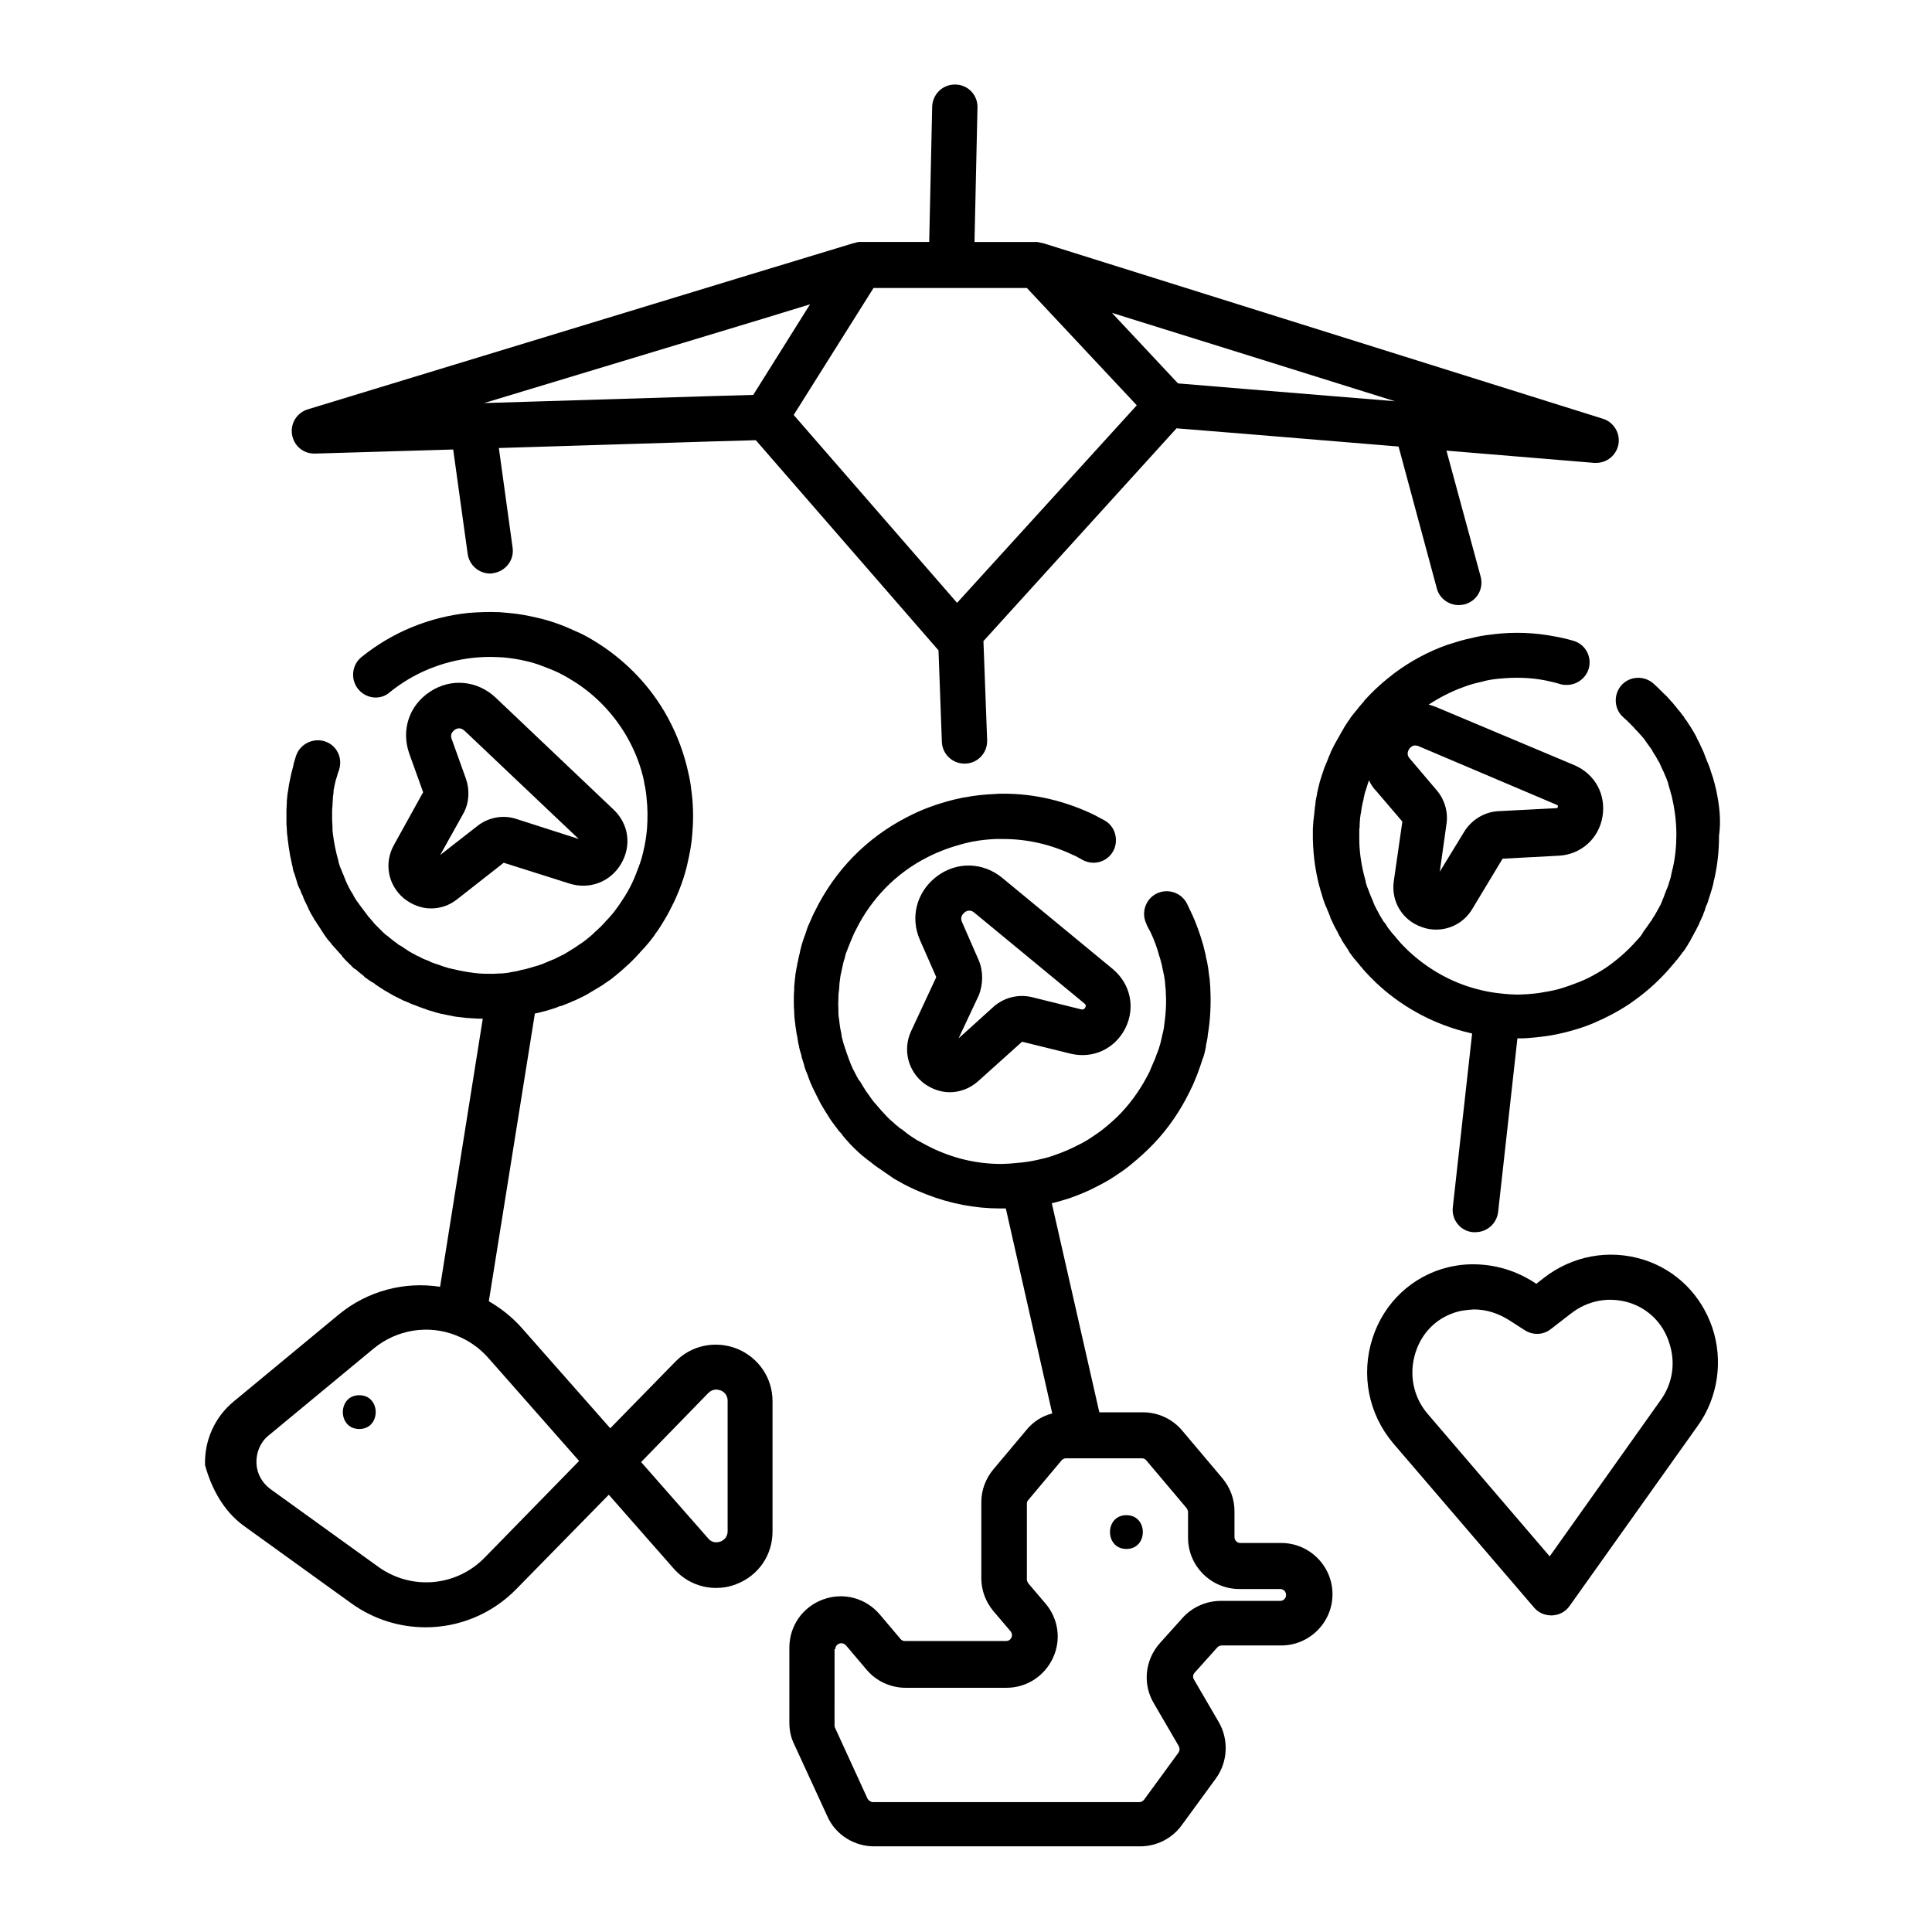 <?xml version="1.0" encoding="UTF-8"?>
<!-- Uploaded to: SVG Repo, www.svgrepo.com, Generator: SVG Repo Mixer Tools -->
<svg fill="#000000" width="800px" height="800px" version="1.1" viewBox="144 144 512 512" xmlns="http://www.w3.org/2000/svg">
 <g>
  <path d="m598.87 353.65c-0.195-0.688-0.297-1.379-0.492-2.066l-0.098-0.297c-0.195-0.789-0.395-1.477-0.688-2.262l-0.195-0.59c-0.195-0.688-0.395-1.277-0.688-1.969l-0.297-0.688c-0.195-0.59-0.492-1.18-0.688-1.77l-0.297-0.789c-0.297-0.59-0.492-1.082-0.789-1.672-0.098-0.297-0.297-0.59-0.395-0.887-0.297-0.492-0.59-1.082-0.789-1.574-0.195-0.297-0.297-0.59-0.492-0.887-0.297-0.492-0.59-0.984-0.887-1.477-0.195-0.297-0.395-0.59-0.59-0.887-0.297-0.492-0.59-0.984-0.984-1.379l-0.098-0.195c0-0.098-0.098-0.098-0.098-0.195-0.098-0.195-0.195-0.297-0.395-0.492-0.297-0.395-0.59-0.887-0.984-1.277 0 0 0-0.098-0.098-0.098l-0.688-0.887c-0.395-0.395-0.688-0.887-1.082-1.277 0 0 0-0.098-0.098-0.098l-0.195-0.195c-0.195-0.195-0.297-0.395-0.492-0.59-0.395-0.395-0.789-0.887-1.277-1.277l-0.293-0.293c-0.195-0.195-0.297-0.297-0.492-0.492-0.688-0.688-1.379-1.379-2.066-1.969-2.461-2.164-6.297-1.969-8.461 0.492-2.164 2.461-1.969 6.297 0.492 8.461 0.59 0.492 1.082 0.984 1.672 1.574l0.492 0.492 0.098 0.098c0.297 0.297 0.688 0.688 0.984 1.082l0.59 0.59c0.297 0.297 0.59 0.688 0.887 0.984l0.59 0.688c0.297 0.297 0.492 0.688 0.789 1.082l0.492 0.688c0.297 0.395 0.492 0.688 0.789 1.082 0.195 0.195 0.297 0.492 0.395 0.688 0.195 0.395 0.492 0.789 0.688 1.082 0.098 0.195 0.297 0.492 0.395 0.688 0.195 0.395 0.395 0.789 0.688 1.18 0.098 0.195 0.195 0.395 0.297 0.688 0.195 0.395 0.395 0.887 0.59 1.277l0.297 0.59c0.195 0.492 0.395 0.984 0.59 1.379l0.195 0.492c0.195 0.492 0.395 1.082 0.492 1.574l0.098 0.395c0.195 0.59 0.395 1.18 0.492 1.77 0 0 0 0.098 0.098 0.195 0.887 3.543 1.379 7.086 1.379 10.727 0 3.051-0.297 6.102-0.984 9.055l-0.098 0.297c-0.098 0.492-0.195 0.887-0.297 1.379l-0.098 0.492c-0.098 0.395-0.195 0.789-0.395 1.277l-0.195 0.688c-0.098 0.395-0.297 0.789-0.395 1.082-0.098 0.195-0.195 0.492-0.297 0.688-0.098 0.395-0.297 0.688-0.395 1.082-0.098 0.297-0.195 0.492-0.297 0.789-0.098 0.297-0.297 0.59-0.395 0.984-0.098 0.297-0.297 0.59-0.395 0.887-0.195 0.297-0.297 0.59-0.492 0.887-0.195 0.297-0.297 0.59-0.492 0.887-0.195 0.297-0.297 0.59-0.492 0.887-0.195 0.297-0.395 0.59-0.59 0.887l-0.098 0.195c-0.098 0.195-0.195 0.395-0.395 0.59-0.195 0.297-0.395 0.59-0.688 0.984l-0.695 0.984c-0.195 0.297-0.492 0.59-0.688 0.984 0 0 0 0.098-0.098 0.098v0.098l-0.395 0.59c-0.395 0.492-0.887 1.082-1.379 1.574-2.363 2.656-5.117 5.019-7.969 6.988-2.262 1.477-4.723 2.856-7.281 3.836-1.277 0.492-2.559 0.984-3.836 1.379-1.77 0.59-3.641 0.984-5.609 1.277l-0.492 0.098c-1.18 0.195-2.461 0.297-3.641 0.395-0.688 0-1.477 0.098-2.164 0.098-1.477 0-3.148-0.098-4.82-0.297-1.871-0.195-3.641-0.492-5.215-0.887-6.789-1.574-13.086-4.922-18.301-9.543l-0.098-0.098c-0.492-0.395-0.887-0.789-1.277-1.18-0.492-0.492-0.887-0.887-1.379-1.379-0.395-0.492-0.887-0.984-1.277-1.477-0.395-0.492-0.789-0.984-1.18-1.379l-0.098-0.098c-0.395-0.492-0.688-0.984-1.082-1.379l-0.098-0.195c-0.297-0.492-0.59-0.984-0.984-1.379l-0.195-0.297c-0.297-0.492-0.59-0.984-0.887-1.477l-0.098-0.195c-0.297-0.492-0.492-0.984-0.789-1.477l-0.098-0.195c-0.297-0.492-0.492-0.984-0.688-1.477v-0.098l-0.098-0.195c-0.195-0.492-0.395-0.984-0.688-1.574v-0.098-0.098s-0.098-0.098-0.098-0.098c-0.195-0.492-0.395-1.082-0.59-1.574 0 0 0-0.098-0.098-0.195-0.195-0.59-0.395-1.082-0.492-1.672v-0.098c-0.098-0.492-0.297-0.984-0.395-1.477-0.789-3.148-1.277-6.394-1.277-9.645v-0.195-1.379-0.492c0-0.395 0-0.789 0.098-1.18v-0.098-0.688c0-0.395 0.098-0.789 0.098-1.18v-0.195c0-0.195 0-0.395 0.098-0.59 0-0.395 0.098-0.789 0.195-1.082v-0.195c0-0.195 0.098-0.492 0.098-0.688 0.098-0.395 0.098-0.688 0.195-1.082 0.098-0.297 0.098-0.59 0.195-0.887 0.098-0.297 0.195-0.688 0.195-0.984 0.098-0.297 0.195-0.59 0.195-0.887 0.098-0.297 0.195-0.688 0.297-0.984 0.098-0.297 0.195-0.59 0.297-0.887 0.098-0.297 0.195-0.59 0.297-0.984 0.098-0.297 0.195-0.59 0.297-0.887 0.492 0.984 1.082 1.969 1.871 2.754l6.988 8.168-2.262 15.742c-0.789 5.41 2.262 10.43 7.379 12.203 1.277 0.492 2.559 0.688 3.836 0.688 3.836 0 7.477-1.969 9.543-5.41l8.07-13.383 14.859-0.789c5.902-0.297 10.629-4.527 11.609-10.332 0.984-5.902-1.969-11.316-7.477-13.676l-36.508-15.352c-0.688-0.297-1.379-0.492-2.066-0.688 2.856-1.871 5.902-3.445 9.152-4.625 1.277-0.492 2.559-0.887 3.836-1.18 0.59-0.098 1.082-0.297 1.672-0.395l0.297-0.098c1.277-0.297 2.656-0.492 3.938-0.59 4.035-0.395 8.07-0.297 12.102 0.492 1.379 0.297 2.656 0.59 3.938 0.984 0.59 0.195 1.082 0.195 1.672 0.195 2.559 0 5.019-1.672 5.805-4.328 0.887-3.148-0.887-6.496-4.133-7.379-1.672-0.492-3.344-0.887-5.117-1.18-5.117-0.984-10.332-1.18-15.547-0.59-1.672 0.195-3.445 0.395-5.117 0.789l-0.395 0.098c-0.688 0.195-1.379 0.297-2.164 0.492-1.672 0.395-3.344 0.984-5.019 1.477-5.019 1.77-9.742 4.328-13.973 7.477-2.856 2.164-5.609 4.625-8.07 7.379v0.098l-0.098 0.098c-0.492 0.59-1.082 1.18-1.574 1.871-0.098 0.195-0.297 0.297-0.395 0.492l-0.195 0.195c-0.395 0.492-0.688 0.887-1.082 1.379-0.195 0.195-0.297 0.395-0.395 0.59l-0.195 0.297-0.098 0.098c-0.297 0.395-0.492 0.789-0.789 1.18-0.195 0.297-0.297 0.492-0.492 0.789l-0.098 0.195c-0.195 0.395-0.492 0.789-0.688 1.18-0.195 0.297-0.297 0.59-0.492 0.887l-0.098 0.195c-0.195 0.395-0.492 0.789-0.688 1.18-0.195 0.395-0.395 0.688-0.59 1.082-0.195 0.395-0.395 0.789-0.59 1.18-0.195 0.395-0.395 0.789-0.492 1.18-0.195 0.395-0.395 0.789-0.492 1.18-0.195 0.395-0.297 0.789-0.492 1.18-0.195 0.395-0.297 0.789-0.492 1.18-0.098 0.395-0.297 0.789-0.395 1.18-0.098 0.395-0.297 0.789-0.395 1.18-0.098 0.395-0.297 0.887-0.395 1.277-0.098 0.395-0.195 0.789-0.297 1.18-0.098 0.395-0.195 0.887-0.297 1.277-0.098 0.395-0.195 0.789-0.195 1.082-0.098 0.492-0.195 0.887-0.297 1.379 0 0.195-0.098 0.492-0.098 0.789v0.195 0.098c-0.098 0.492-0.195 0.984-0.195 1.477 0 0.195-0.098 0.492-0.098 0.789v0.098 0.098c-0.098 0.492-0.098 0.984-0.195 1.574l-0.098 0.887v0.098 0.098c0 0.492-0.098 0.984-0.098 1.477v0.59 0.098 1.672 0.098 0.195c0.098 4.723 0.789 9.543 2.164 14.07 0 0 0 0.098 0.098 0.195v0.098c0.195 0.688 0.395 1.379 0.59 1.969l0.098 0.195c0.195 0.688 0.492 1.379 0.789 1.969l0.098 0.297c0.297 0.59 0.492 1.277 0.789 1.871v0.098 0.098l0.098 0.195c0.297 0.59 0.59 1.277 0.887 1.871l0.195 0.395c0.297 0.59 0.688 1.18 0.984 1.871l0.195 0.395c0.395 0.59 0.688 1.277 1.082 1.871l0.195 0.297c0.395 0.59 0.789 1.18 1.18 1.77l0.098 0.195v0.098c0.395 0.59 0.887 1.18 1.379 1.871l0.195 0.195c0.492 0.59 0.984 1.18 1.477 1.77 0 0.098 0.098 0.195 0.195 0.195 0.098 0.098 0.195 0.195 0.195 0.297 0.688 0.789 1.379 1.574 2.164 2.363l0.887 0.887c0.492 0.492 1.082 1.082 1.672 1.574l0.098 0.098c6.691 6.004 14.859 10.234 23.617 12.301 0.297 0.098 0.492 0.098 0.789 0.195l-5.117 46.051c-0.395 3.246 1.969 6.297 5.312 6.594h0.688c3.051 0 5.609-2.262 6.004-5.312l5.117-46.051h0.195c0.887 0 1.871 0 2.754-0.098 1.574-0.098 3.051-0.297 4.625-0.492l0.688-0.098c2.461-0.395 4.922-0.984 7.184-1.672 1.672-0.492 3.344-1.082 4.922-1.77 3.246-1.379 6.394-3.051 9.348-5.019 3.738-2.559 7.184-5.512 10.234-8.953 0.59-0.688 1.18-1.379 1.77-2.066 0.098-0.195 0.297-0.395 0.395-0.492l0.195-0.195c0.297-0.395 0.688-0.887 0.984-1.277 0.195-0.195 0.297-0.492 0.492-0.688l0.195-0.195c0.297-0.395 0.59-0.789 0.789-1.18 0.195-0.297 0.395-0.59 0.492-0.789l0.098-0.195c0.297-0.395 0.492-0.789 0.688-1.18 0.195-0.395 0.395-0.789 0.59-1.082 0.195-0.395 0.395-0.789 0.59-1.082 0.195-0.395 0.395-0.789 0.59-1.18 0.195-0.395 0.395-0.688 0.492-1.082 0.195-0.395 0.395-0.789 0.59-1.277 0.195-0.297 0.297-0.688 0.395-0.984 0.195-0.492 0.395-0.887 0.492-1.379 0.098-0.297 0.195-0.688 0.395-0.984 0.195-0.492 0.395-0.984 0.492-1.477l0.297-0.887c0.195-0.492 0.297-1.082 0.492-1.574l0.195-0.688c0.195-0.59 0.297-1.18 0.395-1.77l0.098-0.297c0.887-3.836 1.277-7.676 1.277-11.609 0.586-4.043 0.094-7.981-0.691-11.816zm-42.312 3.641c0.195 0.098 0.395 0.195 0.297 0.492-0.098 0.395-0.195 0.395-0.492 0.395l-15.254 0.789c-3.738 0.195-7.086 2.262-9.055 5.41l-6.496 10.629 1.77-12.594c0.492-3.246-0.492-6.496-2.559-8.953l-7.184-8.461c-0.887-0.984-0.492-1.969-0.098-2.559 0.297-0.395 0.789-0.887 1.574-0.887 0.297 0 0.59 0.098 0.887 0.195z"/>
  <path d="m363.3 625.43c2.164 4.82 7.086 7.871 12.301 7.871h70.555c4.328 0 8.461-2.066 11.02-5.609l9.055-12.398c3.148-4.328 3.445-10.234 0.789-14.859l-6.594-11.316c-0.395-0.59-0.297-1.379 0.195-1.871l6.004-6.691c0.297-0.297 0.688-0.492 1.18-0.492h15.742c7.477 0 13.578-6.102 13.578-13.578 0-7.477-6.102-13.578-13.578-13.578h-10.824c-0.887 0-1.574-0.688-1.574-1.574v-6.887c0-3.246-1.18-6.297-3.246-8.758l-10.629-12.594c-2.559-3.051-6.394-4.82-10.332-4.82h-11.609l-12.594-55.398c1.672-0.395 3.246-0.887 4.82-1.379 2.461-0.887 4.922-1.871 7.281-3.148 1.574-0.789 3.148-1.672 4.625-2.656 1.477-0.984 2.953-1.969 4.328-3.148 2.066-1.672 4.133-3.543 6.004-5.512 3.836-4.035 6.988-8.66 9.445-13.676 0.492-0.984 0.984-1.969 1.477-3.246 0.395-0.984 0.789-1.871 1.082-2.856l0.098-0.195c0.297-0.887 0.59-1.77 0.887-2.656l0.098-0.195c0.297-0.887 0.492-1.77 0.688-2.754v-0.195-0.098c0.195-0.887 0.395-1.77 0.492-2.656v-0.098-0.098c0.688-3.938 0.887-8.07 0.688-12.102v-0.098-0.098-0.195c-0.098-0.887-0.098-1.672-0.195-2.559l-0.098-0.492c-0.098-0.789-0.195-1.574-0.297-2.363l-0.098-0.492c-0.098-0.789-0.297-1.574-0.492-2.363v-0.098-0.098l-0.098-0.395c-0.195-0.789-0.395-1.574-0.59-2.461l-0.098-0.297c-0.789-2.754-1.77-5.512-2.953-8.07-0.098-0.098-0.098-0.195-0.195-0.395-0.297-0.688-0.688-1.379-0.984-2.066l-0.098-0.195c-1.477-2.953-5.117-4.133-8.07-2.656-2.953 1.477-4.133 5.117-2.656 8.07 0 0.098 0.098 0.195 0.098 0.297 0.297 0.59 0.59 1.18 0.887 1.672l0.098 0.195c0.984 2.066 1.77 4.231 2.363 6.496l0.098 0.195c0.195 0.59 0.297 1.277 0.492 1.871l0.098 0.297v0.195c0.098 0.59 0.297 1.18 0.395 1.871l0.098 0.395c0.098 0.59 0.195 1.277 0.297 1.871v0.297c0.098 0.688 0.098 1.379 0.195 2.066v0.098 0.098 0.098 0.098c0.098 1.574 0.098 3.148 0 4.625-0.098 1.574-0.297 3.148-0.492 4.625-0.098 0.789-0.297 1.477-0.492 2.262v0.098c-0.195 0.688-0.297 1.379-0.492 2.066l-0.098 0.297c-0.195 0.688-0.395 1.379-0.688 2.066l-0.098 0.195c-0.297 0.789-0.492 1.477-0.887 2.262-0.395 0.984-0.789 1.77-1.082 2.559-1.969 3.938-4.43 7.578-7.379 10.727-1.477 1.574-3.051 2.953-4.625 4.231-1.082 0.887-2.262 1.672-3.445 2.461-1.18 0.789-2.363 1.477-3.641 2.066-1.871 0.984-3.738 1.77-5.707 2.461-1.277 0.492-2.656 0.887-4.035 1.18-1.574 0.395-3.148 0.688-4.922 0.887-1.18 0.098-2.262 0.195-3.246 0.297-0.688 0-1.379 0.098-2.066 0.098h-0.195c-6.496 0-12.793-1.477-18.793-4.43-0.984-0.492-2.066-1.082-3.148-1.672l-0.395-0.195c-0.887-0.59-1.871-1.18-2.754-1.871l-0.492-0.395c-0.395-0.297-0.688-0.59-1.082-0.789-0.098-0.098-0.195-0.098-0.297-0.195-0.395-0.395-0.887-0.688-1.277-1.082l-0.297-0.297c-0.984-0.789-1.77-1.574-2.461-2.363-0.789-0.789-1.477-1.672-2.262-2.559l-0.195-0.195c-0.688-0.789-1.277-1.672-1.969-2.656l-0.297-0.395c-0.59-0.887-1.18-1.871-1.77-2.856l-0.293-0.293c-0.395-0.789-0.887-1.574-1.277-2.461 0 0 0-0.098-0.098-0.098-0.395-0.887-0.789-1.672-1.082-2.559l-0.195-0.492c-0.195-0.59-0.395-1.082-0.59-1.672l-0.195-0.59c-0.195-0.492-0.297-0.984-0.492-1.477-0.098-0.195-0.098-0.395-0.195-0.688-0.098-0.492-0.297-0.984-0.395-1.477v-0.098l-0.098-0.688c-0.098-0.492-0.195-0.984-0.297-1.477 0-0.195-0.098-0.395-0.098-0.688-0.098-0.492-0.098-1.082-0.195-1.574l-0.098-0.59c-0.098-0.59-0.098-1.277-0.098-1.871v-0.395c0-0.789-0.098-1.477 0-2.262 0-0.688 0-1.477 0.098-2.164l0.098-0.688c0-0.492 0.098-1.082 0.098-1.574l0.098-0.789c0.098-0.492 0.098-0.984 0.195-1.379l0.195-0.887c0.098-0.492 0.195-0.887 0.297-1.379 0.098-0.297 0.098-0.59 0.195-0.887 0.098-0.395 0.195-0.887 0.395-1.277v-0.098l0.195-0.789c0.098-0.492 0.297-0.887 0.492-1.379l0.297-0.789c0.195-0.492 0.395-0.984 0.59-1.477l0.297-0.688c0.297-0.688 0.59-1.477 0.984-2.164 4.133-8.461 10.727-15.254 19.09-19.484 3.051-1.574 6.394-2.754 9.742-3.641 0.688-0.195 1.477-0.297 2.164-0.492h0.098c1.969-0.395 4.035-0.59 6.004-0.688h1.871 0.195c6.496 0 12.793 1.477 18.695 4.328h0.098c0.789 0.395 1.477 0.789 2.164 1.18 0.887 0.492 1.969 0.789 2.953 0.789 2.066 0 4.133-1.082 5.215-3.051 1.574-2.856 0.59-6.594-2.262-8.168-0.887-0.492-1.871-0.984-2.754-1.477-7.578-3.641-15.645-5.609-23.91-5.609-0.887 0-1.77 0-2.656 0.098-2.559 0.098-5.215 0.395-7.773 0.887h-0.098-0.098c-0.887 0.195-1.77 0.395-2.656 0.59-4.328 1.082-8.461 2.559-12.398 4.625-10.727 5.512-19.09 14.07-24.402 24.895-0.492 0.887-0.887 1.871-1.277 2.754-0.098 0.195-0.195 0.395-0.297 0.688l-0.098 0.195c-0.297 0.59-0.492 1.277-0.688 1.871-0.098 0.297-0.195 0.59-0.297 0.887l-0.098 0.195c-0.195 0.59-0.395 1.18-0.59 1.77-0.098 0.297-0.195 0.59-0.297 0.984v0.098c-0.195 0.59-0.297 1.082-0.395 1.672-0.098 0.395-0.195 0.789-0.297 1.18-0.098 0.59-0.195 1.18-0.395 1.77v0.297c-0.098 0.297-0.098 0.59-0.195 0.887-0.098 0.59-0.195 1.18-0.297 1.77v0.195c0 0.297-0.098 0.59-0.098 0.789-0.098 0.688-0.098 1.379-0.195 2.066v0.195 0.59c-0.098 0.887-0.098 1.77-0.098 2.754v0.098c0 0.984 0 1.969 0.098 2.856v0.395c0 0.789 0.098 1.574 0.195 2.363 0 0.195 0.098 0.492 0.098 0.688v0.195c0.098 0.688 0.195 1.277 0.297 1.969 0 0.297 0.098 0.59 0.195 0.984 0.098 0.59 0.195 1.277 0.297 1.871l0.195 0.789v0.098c0.098 0.59 0.297 1.277 0.492 1.871 0.098 0.297 0.195 0.59 0.195 0.887 0.195 0.59 0.395 1.277 0.59 1.871l0.195 0.789c0.195 0.688 0.492 1.379 0.789 2.066l0.195 0.59c0.297 0.887 0.688 1.77 1.082 2.656 0.098 0.195 0.195 0.395 0.297 0.59 0 0.098 0.098 0.098 0.098 0.195 0.492 0.984 0.984 2.066 1.574 3.148l0.195 0.395c0.688 1.18 1.379 2.363 2.164 3.543l0.297 0.492c0.789 1.18 1.672 2.262 2.461 3.344l0.297 0.297c0.297 0.297 0.492 0.59 0.688 0.887 0.688 0.887 1.477 1.672 2.164 2.461l0.984 0.984c0.688 0.688 1.477 1.379 2.262 2.066h0.098l0.297 0.297c0.297 0.195 0.59 0.492 0.887 0.688 0.297 0.195 0.492 0.395 0.789 0.59 0.59 0.492 1.082 0.887 1.672 1.277l0.59 0.395c1.082 0.789 2.164 1.477 3.148 2.164 0.098 0.098 0.297 0.195 0.395 0.297l0.492 0.297c1.379 0.789 2.754 1.574 4.035 2.164 1.379 0.688 2.856 1.277 4.328 1.871 6.297 2.461 12.891 3.738 19.582 3.738h0.195 1.277l12.301 54.316c-2.656 0.688-5.019 2.164-6.789 4.328l-8.758 10.43c-2.066 2.461-3.246 5.512-3.246 8.758v20.172c0 3.246 1.18 6.297 3.246 8.758l4.527 5.312c0.492 0.688 0.395 1.277 0.195 1.672-0.195 0.395-0.59 0.887-1.477 0.887h-26.766c-0.492 0-0.887-0.195-1.18-0.59l-5.41-6.394c-3.738-4.43-9.645-6.004-15.055-4.035-5.41 1.969-8.953 6.988-8.953 12.793v19.875c0 1.969 0.395 3.938 1.277 5.707zm2.066-44.379c0-0.688 0.395-1.277 1.082-1.477 0.195-0.098 0.395-0.098 0.59-0.098 0.395 0 0.789 0.195 1.18 0.59l5.41 6.394c2.559 3.051 6.394 4.82 10.332 4.82h26.766c5.312 0 10.035-3.051 12.301-7.871 2.262-4.82 1.477-10.43-1.969-14.465l-4.527-5.312c-0.195-0.297-0.395-0.688-0.395-0.984v-20.172c0-0.395 0.098-0.688 0.395-0.984l8.758-10.43c0.297-0.395 0.789-0.59 1.18-0.59h20.172c0.492 0 0.887 0.195 1.18 0.59l10.629 12.594c0.195 0.297 0.395 0.688 0.395 0.984v6.887c0 7.477 6.102 13.578 13.578 13.578h10.824c0.887 0 1.574 0.688 1.574 1.574 0 0.887-0.688 1.574-1.574 1.574h-15.742c-3.836 0-7.578 1.672-10.137 4.527l-6.004 6.691c-3.938 4.43-4.625 10.824-1.574 15.941l6.594 11.316c0.297 0.59 0.297 1.18-0.098 1.77l-9.055 12.398c-0.297 0.395-0.789 0.688-1.277 0.688h-70.555c-0.59 0-1.18-0.395-1.477-0.887l-8.66-18.895c-0.098-0.195-0.098-0.395-0.098-0.688l0.004-20.066z"/>
  <path d="m597.78 495.84c-2.953-8.66-9.543-15.254-18.203-18.008-9.152-2.856-18.895-1.082-26.566 4.922l-1.871 1.477-0.59-0.395c-5.512-3.543-11.711-5.117-18.105-4.723-1.672 0.098-3.148 0.395-4.527 0.688-9.543 2.262-17.121 9.348-20.172 18.793-3.148 9.742-1.082 20.172 5.512 27.945l37.293 43.492c1.18 1.379 2.856 2.066 4.527 2.066h0.297c1.871-0.098 3.543-0.984 4.625-2.559l33.949-47.723c5.309-7.379 6.785-17.219 3.832-25.977zm-13.676 19.188-29.422 41.426-32.273-37.688c-3.938-4.527-5.117-10.727-3.246-16.434 1.77-5.512 6.004-9.445 11.512-10.824 0.789-0.195 1.672-0.297 2.656-0.395 0.395 0 0.887-0.098 1.277-0.098 3.246 0 6.394 0.984 9.348 2.856l4.133 2.656c2.164 1.379 4.922 1.277 6.887-0.297l5.215-4.035c4.625-3.641 10.234-4.625 15.645-2.953 4.922 1.574 8.758 5.312 10.43 10.332 1.875 5.32 1.086 10.93-2.16 15.453z"/>
  <path d="m208.51 548.29 28.535 20.566c6.004 4.328 12.891 6.394 19.777 6.394 8.758 0 17.516-3.445 24.109-10.234l24.402-24.895 17.219 19.582c2.953 3.344 6.988 5.117 11.219 5.117 1.77 0 3.543-0.297 5.312-0.984 5.902-2.262 9.645-7.676 9.645-13.973v-34.539c0-6.102-3.641-11.512-9.348-13.875-5.707-2.262-12.102-0.984-16.336 3.344l-17.32 17.711-23.52-26.668c-2.461-2.754-5.41-5.117-8.66-6.988l12.203-76.262c0.195 0 0.395-0.098 0.492-0.098l0.492-0.098c0.789-0.195 1.574-0.395 2.262-0.59h0.098l0.195-0.098c0.887-0.297 1.77-0.492 2.656-0.887 0.195-0.098 0.395-0.195 0.59-0.195 0.098 0 0.297-0.098 0.395-0.098 0.984-0.395 2.066-0.789 3.051-1.277h0.098l0.195-0.098c1.277-0.59 2.559-1.18 3.738-1.871l0.297-0.195c1.277-0.789 2.559-1.477 3.738-2.262l0.098-0.098c0.59-0.395 1.277-0.887 1.871-1.277 0.195-0.195 0.395-0.297 0.59-0.492 0.395-0.297 0.789-0.59 1.082-0.887 0.789-0.59 1.477-1.277 2.262-1.969 0.297-0.297 0.688-0.59 0.984-0.887l0.395-0.395c0.688-0.688 1.477-1.477 2.164-2.262 0.195-0.297 0.492-0.492 0.688-0.789l0.492-0.492c0.984-1.082 1.871-2.164 2.656-3.246l0.297-0.492c0.984-1.277 1.77-2.559 2.461-3.738 0.984-1.574 1.77-3.246 2.559-4.82 0.789-1.672 1.477-3.344 2.066-5.019 0.59-1.672 1.082-3.344 1.477-5.117 0.59-2.559 1.082-5.117 1.277-7.773 0.297-3.445 0.297-6.988-0.098-10.43-0.195-1.672-0.395-3.445-0.789-5.117-0.195-0.887-0.395-1.672-0.59-2.559-1.277-5.019-3.246-9.84-5.902-14.367-4.527-7.676-11.02-14.168-18.695-18.793-1.574-0.984-3.246-1.871-4.922-2.559-1.672-0.789-3.344-1.477-5.019-2.066-1.672-0.59-3.344-1.082-5.117-1.477-2.559-0.59-5.117-1.082-7.773-1.277-0.789-0.098-1.477-0.098-2.262-0.195h-0.297c-2.559-0.098-5.215 0-7.773 0.195-10.43 1.082-20.27 5.117-28.438 11.711-2.559 2.066-2.953 5.902-0.887 8.461 1.18 1.477 2.953 2.262 4.625 2.262 1.277 0 2.656-0.395 3.738-1.379 6.297-5.117 13.973-8.266 22.141-9.152 1.969-0.195 4.035-0.297 6.004-0.195h0.297c0.59 0 1.18 0.098 1.77 0.098 2.066 0.195 4.035 0.492 6.004 0.984 1.379 0.297 2.656 0.688 3.938 1.18 1.277 0.492 2.656 0.984 3.938 1.574 1.277 0.59 2.559 1.277 3.836 2.066 6.004 3.543 11.02 8.66 14.562 14.562 2.066 3.445 3.641 7.184 4.625 11.121 0.195 0.688 0.297 1.277 0.395 1.969 0.297 1.277 0.492 2.656 0.59 3.938 0.297 2.656 0.297 5.41 0.098 8.07-0.195 2.066-0.492 4.035-0.984 6.004-0.297 1.379-0.688 2.656-1.18 3.938-0.492 1.277-0.984 2.656-1.574 3.938-0.59 1.277-1.277 2.559-2.066 3.836-0.59 0.887-1.18 1.871-1.969 2.953l-0.297 0.395c-0.59 0.887-1.277 1.672-2.066 2.559l-0.395 0.395c-0.789 0.887-1.477 1.672-2.262 2.363l-0.297 0.297c-0.492 0.395-0.887 0.789-1.277 1.18-0.395 0.395-0.789 0.688-1.277 1.082-0.395 0.395-0.887 0.688-1.379 1.082-0.492 0.297-0.984 0.688-1.477 0.984 0 0-0.098 0-0.098 0.098-0.887 0.59-1.871 1.18-2.856 1.77l-0.297 0.195c-0.984 0.492-1.969 0.984-2.953 1.477h-0.098s-0.098 0-0.098 0.098h-0.098c-0.789 0.297-1.574 0.688-2.363 0.984-0.098 0-0.098 0.098-0.195 0.098-0.789 0.297-1.672 0.59-2.461 0.789h-0.098l-0.195 0.098c-0.59 0.195-1.18 0.297-1.77 0.492l-0.395 0.098c-0.59 0.098-1.082 0.195-1.672 0.395l-0.492 0.098c-0.59 0.098-1.082 0.195-1.672 0.297l-0.395 0.098c-0.59 0.098-1.082 0.098-1.672 0.195h-0.492c-0.59 0-1.277 0.098-1.871 0.098h-0.297c-1.477 0-2.953 0-4.43-0.195h-0.098c-0.688-0.098-1.379-0.195-2.066-0.297l-0.59-0.098c-0.492-0.098-0.984-0.195-1.574-0.297l-0.789-0.195c-0.492-0.098-0.887-0.195-1.379-0.297-0.297-0.098-0.59-0.098-0.789-0.195-0.395-0.098-0.887-0.297-1.277-0.395-0.297-0.098-0.59-0.195-0.789-0.297-0.297-0.098-0.59-0.195-0.887-0.297-0.098 0-0.297-0.098-0.395-0.098l-0.195-0.098c-0.195-0.098-0.395-0.195-0.59-0.195-0.395-0.195-0.887-0.395-1.277-0.59l-0.789-0.297c-0.492-0.195-0.887-0.395-1.379-0.688l-0.688-0.297c-0.688-0.395-1.277-0.688-1.969-1.082-0.59-0.395-1.18-0.789-1.77-1.18l-0.59-0.395h-0.098c-0.395-0.195-0.688-0.492-1.082-0.789l-0.688-0.492s-0.098 0-0.098-0.098c-0.297-0.195-0.59-0.492-0.887-0.688l-0.688-0.59-0.195-0.098c-0.195-0.195-0.492-0.395-0.688-0.59-0.195-0.195-0.297-0.297-0.492-0.492l-0.195-0.195s-0.098 0-0.098-0.098c-0.195-0.195-0.492-0.492-0.688-0.688l-0.688-0.688c-0.297-0.297-0.492-0.492-0.688-0.789-0.195-0.195-0.395-0.492-0.59-0.688-0.195-0.297-0.492-0.492-0.688-0.789-0.195-0.297-0.395-0.492-0.59-0.789-0.195-0.297-0.395-0.492-0.59-0.789-0.195-0.297-0.395-0.492-0.59-0.789-0.195-0.297-0.395-0.492-0.59-0.789-0.195-0.297-0.395-0.59-0.59-0.789-0.195-0.297-0.297-0.492-0.492-0.789-0.195-0.297-0.395-0.59-0.492-0.887-0.195-0.297-0.297-0.59-0.492-0.789-0.195-0.297-0.297-0.59-0.492-0.887-0.098-0.195-0.297-0.492-0.395-0.789-0.195-0.297-0.297-0.688-0.492-0.984l-0.297-0.789-0.098-0.195c-0.098-0.297-0.195-0.492-0.297-0.789l-0.297-0.688-0.098-0.195c-0.098-0.297-0.195-0.59-0.395-0.984l-0.195-0.492c-0.098-0.395-0.297-0.887-0.395-1.277v-0.195c-0.688-2.363-1.18-4.82-1.477-7.281-0.098-0.59-0.098-1.082-0.098-1.672v-0.195-0.098c0-0.492-0.098-1.082-0.098-1.574v-0.297-1.574-0.297c0-0.492 0-0.984 0.098-1.477v-0.395c0-0.492 0.098-0.984 0.098-1.477v-0.395c0.098-0.492 0.098-0.984 0.195-1.477v-0.492c0.098-0.492 0.195-0.984 0.297-1.477l0.098-0.395c0.098-0.492 0.195-0.984 0.395-1.477l0.098-0.297c0.098-0.492 0.297-0.984 0.492-1.574l0.098-0.195v-0.098c0.984-3.148-0.688-6.496-3.836-7.477-3.148-0.984-6.594 0.789-7.578 3.836l-0.098 0.297c-0.195 0.688-0.395 1.277-0.59 1.969v0.098 0.098l-0.098 0.395c-0.195 0.59-0.297 1.277-0.492 1.871l-0.098 0.492c-0.098 0.59-0.297 1.277-0.395 1.871l-0.098 0.492c-0.098 0.688-0.195 1.277-0.297 1.969l-0.098 0.492c-0.098 0.688-0.098 1.277-0.195 1.969v0.492c0 0.59-0.098 1.277-0.098 1.871v0.492 1.969 0.395c0 0.688 0 1.379 0.098 2.066v0.297c0 0.688 0.098 1.379 0.195 1.969v0.195c0.195 1.574 0.395 3.148 0.688 4.723 0.098 0.492 0.195 0.887 0.297 1.379 0.098 0.297 0.098 0.59 0.195 0.984 0.098 0.297 0.195 0.59 0.195 0.887 0.098 0.492 0.195 0.984 0.395 1.379 0 0.098 0 0.098 0.098 0.195v0.098c0.195 0.492 0.297 1.082 0.492 1.574l0.195 0.688c0.098 0.395 0.297 0.887 0.492 1.277l0.195 0.391c0.098 0.195 0.195 0.395 0.297 0.688 0.098 0.395 0.297 0.688 0.492 1.082l0.195 0.594c0.098 0.195 0.195 0.492 0.297 0.688 0.195 0.395 0.395 0.789 0.59 1.18l0.098 0.195c0.098 0.297 0.297 0.59 0.395 0.887 0.195 0.395 0.395 0.789 0.59 1.18 0.195 0.297 0.395 0.688 0.59 0.984 0.195 0.395 0.395 0.789 0.688 1.082 0.195 0.395 0.395 0.688 0.688 1.082 0.195 0.395 0.492 0.688 0.688 1.082 0.195 0.395 0.492 0.688 0.688 1.082 0.195 0.297 0.492 0.688 0.688 0.984 0.297 0.395 0.492 0.688 0.789 0.984 0.297 0.297 0.492 0.59 0.789 0.984 0.297 0.297 0.59 0.688 0.887 0.984 0.297 0.297 0.492 0.59 0.789 0.887s0.59 0.688 0.887 0.984l0.098 0.098v0.098c0.195 0.297 0.492 0.492 0.688 0.789l1.18 1.18c0.195 0.195 0.492 0.395 0.688 0.688 0.297 0.297 0.59 0.59 0.984 0.789l0.195 0.098 0.195 0.195c0.195 0.195 0.395 0.395 0.59 0.492 0.297 0.297 0.688 0.59 1.082 0.887 0 0 0.098 0 0.098 0.098 0 0 0.098 0 0.098 0.098l0.195 0.195c0.195 0.195 0.395 0.297 0.688 0.492 0.395 0.297 0.789 0.59 1.277 0.887h0.098s0.098 0 0.098 0.098l0.195 0.098c0.195 0.098 0.297 0.195 0.492 0.395 0.789 0.492 1.477 0.984 2.262 1.477 0.887 0.492 1.672 0.984 2.559 1.477 0.195 0.098 0.395 0.195 0.59 0.297l0.195 0.098c0.59 0.297 1.18 0.59 1.77 0.887 0.297 0.098 0.492 0.195 0.789 0.297l0.195 0.098c0.492 0.195 1.082 0.492 1.574 0.688 0.297 0.098 0.59 0.195 0.887 0.297l0.195 0.098c0.195 0.098 0.395 0.098 0.492 0.195 0.395 0.098 0.789 0.297 1.082 0.395 0.395 0.098 0.688 0.195 1.082 0.395 0.59 0.195 1.082 0.297 1.672 0.492 0.297 0.098 0.688 0.195 0.984 0.297 0.59 0.195 1.18 0.297 1.77 0.395l0.887 0.195c0.688 0.098 1.379 0.297 1.969 0.395l0.688 0.098c0.887 0.098 1.672 0.195 2.559 0.297h0.195c1.379 0.098 2.656 0.195 4.035 0.195l-11.316 71.047c-9.445-1.477-19.188 1.082-26.766 7.281l-27.945 23.125c-5.019 4.133-7.773 10.332-7.578 16.828 1.711 6.297 4.957 12.199 10.172 16.039zm123.2-35.129c1.277-1.277 2.656-0.887 3.246-0.688 0.59 0.195 1.871 0.984 1.871 2.754v34.539c0 1.871-1.379 2.559-1.871 2.754-0.59 0.195-2.066 0.59-3.246-0.789l-17.809-20.27zm-116.6 11.316 27.945-23.125c6.102-5.019 14.465-6.394 21.844-3.445 3.246 1.277 6.102 3.246 8.461 5.902l24.109 27.355-24.992 25.586c-7.578 7.773-19.484 8.758-28.242 2.461l-28.535-20.566c-2.262-1.672-3.641-4.133-3.738-6.887-0.102-2.758 0.984-5.512 3.148-7.281z"/>
  <path d="m344.3 260.66 48.414 55.695 0.887 24.207c0.098 3.246 2.754 5.805 6.004 5.805h0.195c3.344-0.098 5.902-2.856 5.805-6.199l-0.984-26.273 51.168-56.383 17.121 1.379 41.723 3.445 10.137 37.59c0.688 2.656 3.148 4.43 5.805 4.43 0.492 0 1.082-0.098 1.574-0.195 3.246-0.887 5.117-4.133 4.231-7.379l-9.055-33.359 39.164 3.246h0.492c2.856 0 5.312-1.969 5.902-4.82 0.59-2.953-1.18-6.004-4.133-6.887l-148.39-46.543h-0.195c-0.098 0-0.195-0.098-0.297-0.098-0.098 0-0.297 0-0.395-0.098-0.195 0-0.297 0-0.492-0.098h-0.297-0.098-16.336l0.789-35.621c0.098-3.344-2.559-6.102-5.902-6.102h-0.098c-3.246 0-5.902 2.559-6.004 5.902l-0.789 35.816h-18.203-0.098-0.297c-0.195 0-0.297 0-0.492 0.098-0.098 0-0.297 0-0.395 0.098-0.098 0-0.195 0.098-0.297 0.098h-0.195l-27.551 8.363-117.19 35.715c-2.856 0.887-4.625 3.738-4.133 6.691 0.492 2.953 2.953 5.019 5.902 5.019h0.195l36.605-1.082 3.836 27.652c0.395 2.953 2.953 5.215 5.902 5.215 0.297 0 0.59 0 0.887-0.098 3.246-0.492 5.609-3.445 5.117-6.789l-3.641-26.371 57.367-1.77zm-72.031-9.84 74.195-22.434 12.203-3.738-15.055 24.008-10.527 0.297zm124.09-30.504h19.777l29.125 31.094-47.625 52.348-43.297-49.789 21.156-33.652zm78.914 18.008 38.375 12.004-39.656-3.246-17.809-1.477-17.516-18.695z"/>
  <path d="m239.21 522.7c5.805 0 5.805-8.953 0-8.953-5.805 0-5.805 8.953 0 8.953z"/>
  <path d="m442.51 554.49c5.805 0 5.805-8.953 0-8.953-5.805-0.004-5.805 8.953 0 8.953z"/>
  <path d="m250.92 381.99c2.164 1.77 4.723 2.754 7.281 2.754 2.461 0 4.922-0.789 6.988-2.461l12.301-9.645 17.418 5.512c5.312 1.672 10.824-0.395 13.676-5.215 2.856-4.82 2.066-10.629-2.066-14.465l-31.191-29.617c-4.82-4.527-11.809-5.215-17.32-1.574-5.609 3.641-7.773 10.234-5.512 16.531l3.641 10.137-7.676 13.875c-2.754 4.82-1.672 10.625 2.461 14.168zm16.531-31.688-3.738-10.43c-0.492-1.277 0.195-1.969 0.789-2.461 0.297-0.195 0.688-0.395 1.18-0.395 0.395 0 0.887 0.195 1.379 0.59l30.309 28.734-16.531-5.312c-3.543-1.18-7.477-0.395-10.332 1.871l-9.84 7.676 6.199-11.121c1.473-2.754 1.668-6.102 0.586-9.152z"/>
  <path d="m388.98 431.19c2.066 1.477 4.43 2.262 6.691 2.262 2.656 0 5.41-0.984 7.578-2.953l11.609-10.43 12.793 3.148c6.004 1.477 11.809-1.277 14.562-6.691 2.754-5.512 1.379-11.809-3.344-15.742l-29.227-24.109c-5.117-4.231-12.102-4.43-17.418-0.395-5.312 4.035-7.086 10.824-4.43 16.828l4.328 9.84-6.691 14.367c-2.258 4.922-0.781 10.629 3.547 13.875zm14.367-32.766-4.43-10.137c-0.492-1.18 0.098-1.969 0.688-2.461 0.297-0.297 0.789-0.492 1.277-0.492 0.395 0 0.789 0.098 1.277 0.492l29.227 24.109c0.195 0.195 0.59 0.492 0.195 1.082-0.297 0.59-0.688 0.492-0.984 0.492l-13.086-3.246c-3.641-0.887-7.477 0.098-10.234 2.559l-9.25 8.363 5.41-11.512c1.09-2.856 1.191-6.301-0.09-9.25z"/>
 </g>
</svg>
